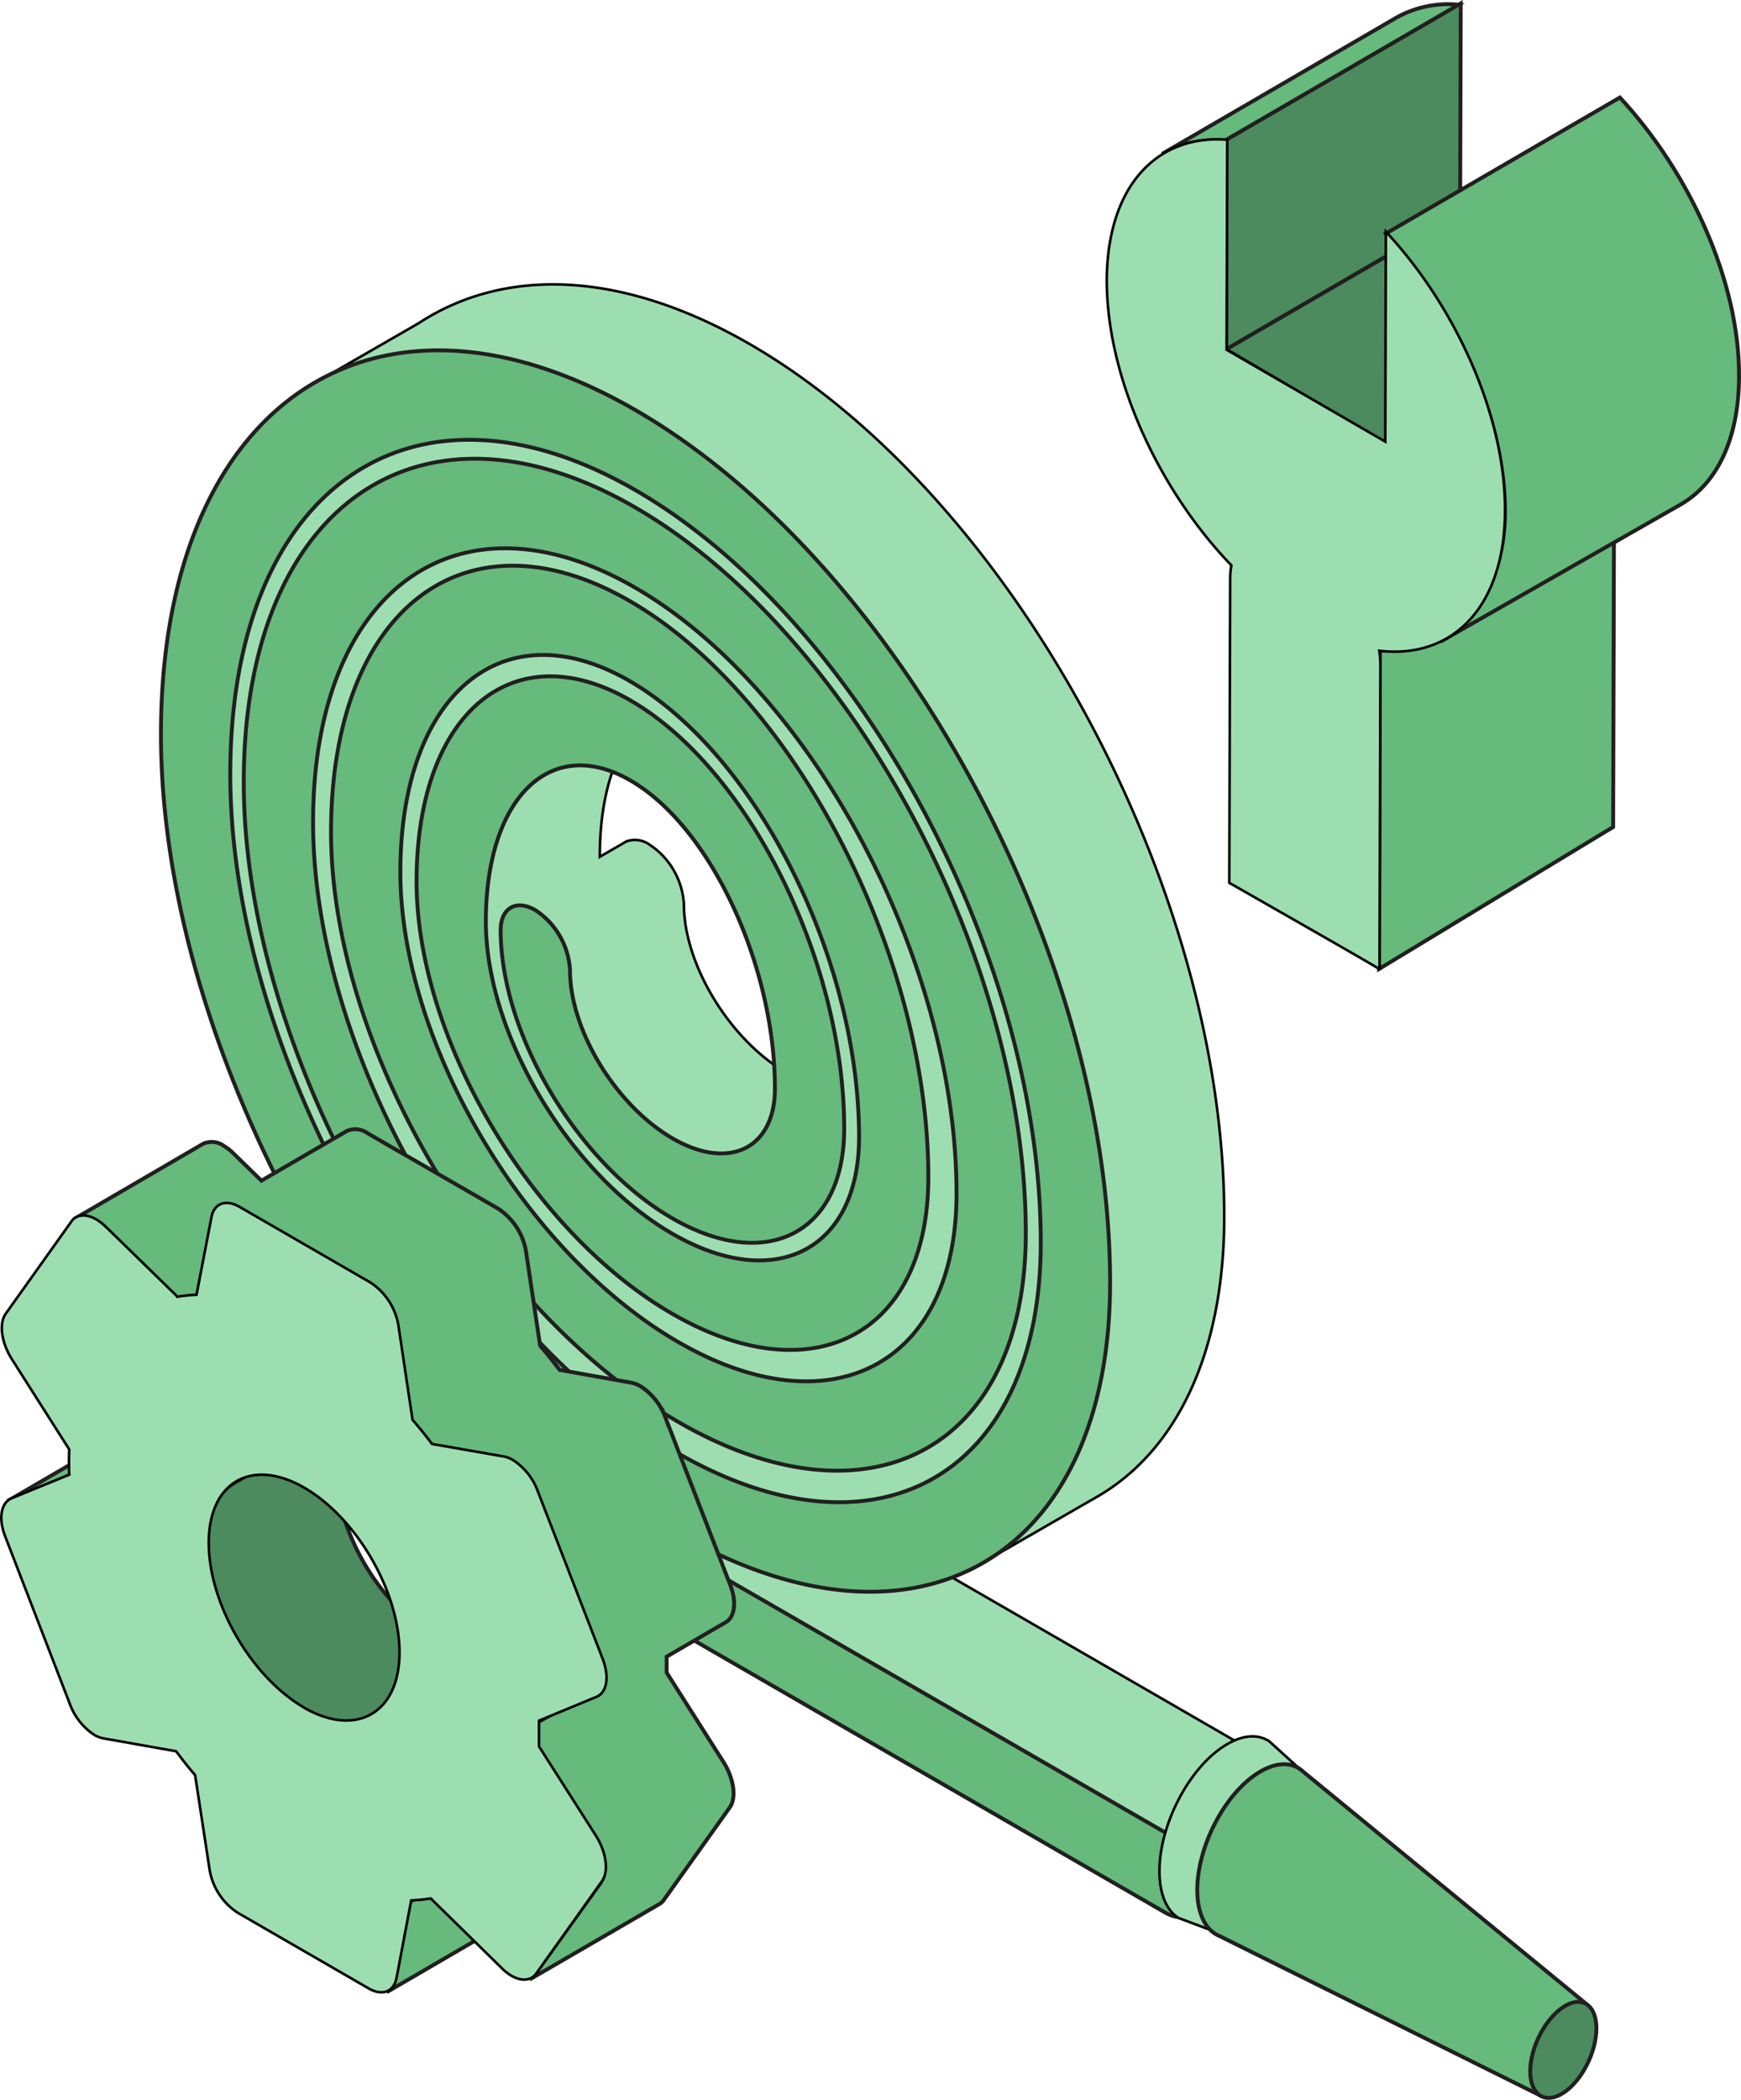 <svg id="Layer_1" data-name="Layer 1" xmlns="http://www.w3.org/2000/svg" viewBox="0 0 337.27 406.59"><defs><style>.cls-1{fill:#4b8b5e;}.cls-1,.cls-2{stroke:#221f20;stroke-width:0.75px;}.cls-1,.cls-2,.cls-3{stroke-miterlimit:10;}.cls-2{fill:#65ba7c;}.cls-3{fill:#9ddeb1;stroke:#000;stroke-width:0.5px;}</style></defs><polygon class="cls-1" points="237.63 27 282.98 0.65 282.86 41.31 237.52 67.66 237.63 27"/><path class="cls-2" d="M225.14,29.79,270.48,3.43A20.57,20.57,0,0,1,282.56.91L237.22,27.26A20.54,20.54,0,0,0,225.14,29.79Z"/><polygon class="cls-2" points="267.32 126.23 312.67 98.75 312.5 160.13 267.16 187.61 267.32 126.23"/><polygon class="cls-1" points="237.52 67.66 282.86 41.31 313.69 59.52 268.35 85.87 237.52 67.66"/><path class="cls-2" d="M325.65,97.64l-46.58,26.59c6.92-4,12.44-12.81,12.48-25,.05-18.21-9.45-39.35-23.09-54l45.35-26.35C327.44,33.56,337,54.7,336.89,72.91,336.86,85.07,332.57,93.62,325.65,97.64Z"/><path class="cls-3" d="M267.24,187.66h0l.17-58.87a18.32,18.32,0,0,0-.22-2.79c14.23,1.67,24.32-8.49,24.37-27.15.05-18.21-9.45-39.36-23.09-54l-.11,40.66L237.62,67.72l.12-40.66c-13.68-1.08-23.28,9.05-23.33,27.26,0,18.66,9.94,40.41,24.14,55.15a13.42,13.42,0,0,0-.24,2.53l-.17,58.94S267.92,187.9,267.24,187.66Z"/><path class="cls-3" d="M129.44,308.17l94.31,59c3.71,2.14,30.75-9.22,30.75-13.5A14.83,14.83,0,0,0,247.78,342l-78.44-45.29c7.53-.63,14.55-1.58,19.06-1.39l3.13,6.58,21.26-12.24h0c15.05-8.83,24.37-27.55,24.37-54.13,0-63.87-41.24-139.64-91.93-168.91-25-14.41-47.61-14.87-64.19-4v0L58.87,75.39,64,81.49C57.17,93.72,37.39,111,37.39,130.54,35.13,206.11,74.22,276.3,129.44,308.17ZM116.2,165.9c0-.06,0-.13,0-.18,0-9,1.77-16.34,4.79-21.54,1.4-1.17,34,33.64,36.07,50,0,10.47-3.62,14.16-4.72,13.53-10.94-6.33-19.85-20.94-19.85-32.57a14.84,14.84,0,0,0-6.72-11.63,4.84,4.84,0,0,0-4.45-.58v0l-.13.08a1.69,1.69,0,0,0-.29.17Z"/><path class="cls-2" d="M131.32,315.82l94.35,54.47c3.71,2.15,6.71.41,6.71-3.87a14.83,14.83,0,0,0-6.71-11.63l-94.35-54.47c-47.81-27.6-86.71-95.07-86.71-150.4s35.22-80,78.51-55,78.5,90.33,78.5,145.66c0,44.88-31.62,63.13-70.49,40.69s-70.48-77.2-70.48-122.08S88.59,93.92,123,113.76s62.3,72.48,62.3,117.36c0,33-24.17,45.9-53.87,28.75s-53.87-58-53.87-91c0-34.55,19.93-51.15,44.43-37s44.43,53.76,44.43,88.31c0,21.82-16.22,30.22-36.15,18.71s-36.15-38.62-36.15-60.45c0-24,12.56-36.24,28-27.33s28,35.68,28,59.66c0,11.63-8.9,16-19.85,9.64s-19.86-20.93-19.85-32.56a14.86,14.86,0,0,0-6.72-11.63c-3.71-2.14-6.71-.41-6.71,3.88,0,20.17,14.93,45.22,33.28,55.81s33.27,2.79,33.27-17.39c0-32.53-18.58-69.73-41.42-82.91s-41.42,2.55-41.42,35.08c0,30.37,22.24,67.93,49.57,83.71s49.57,3.91,49.57-26.47c0-43.1-25.95-93.15-57.85-111.56s-57.86,1.65-57.86,44.75c0,41.56,30.19,92.79,67.3,114.22s67.29,5.05,67.29-36.51c0-53.43-34-116.51-75.72-140.61S47.22,98,47.22,151.43s37.64,118.62,83.91,145.34,83.92,5,83.92-48.45c0-63.87-41.25-139.65-91.94-168.91s-91.93-1.12-91.93,62.76S76.11,284,131.32,315.82Z"/><path class="cls-3" d="M251.77,342.5l-2.37,1.91c0,.58.08,1.15.08,1.76,0,8.92-5.56,19.73-12.43,24.22-.46.28-.93.55-1.4.78l-1.19,2.51-6.2-2.33h0c-2.25-1.45-3.65-4.59-3.65-9.05,0-8.89,5.58-19.73,12.44-24.17,3.44-2.24,6.54-2.45,8.8-1h0Z"/><path class="cls-2" d="M251.77,342.5l0,0a5.74,5.74,0,0,1,.78.62l54.81,44.94-9.06,17.64-62.08-30.85a4.91,4.91,0,0,1-.88-.46h0c-2.09-1.36-3.4-4.29-3.4-8.43,0-8.32,5.19-18.41,11.61-22.57,3.19-2.07,6.09-2.29,8.2-.92Z"/><path class="cls-1" d="M302.86,388.6c-3.55,2.3-6.42,7.89-6.42,12.46s2.87,6.47,6.42,4.17,6.4-7.88,6.4-12.48S306.4,386.3,302.86,388.6Z"/><path class="cls-1" d="M83.56,316.36c-10.26-5.92-18.48-20.23-18.45-31.94,0-5.86,2.07-10,5.39-11.9L45.37,287.13c-3.32,1.93-5.37,6-5.39,11.89,0,11.71,8.19,26,18.45,31.94,5.13,3,9.79,3.23,13.15,1.28l25.13-14.61C93.35,319.59,88.69,319.32,83.56,316.36Z"/><path class="cls-2" d="M26.63,276,1.5,290.62a3.36,3.36,0,0,1,.33-.16L13,285.88l25.13-14.6L27,275.86A2.49,2.49,0,0,0,26.63,276Z"/><path class="cls-2" d="M79.25,368.32l-2.83,15a3.4,3.4,0,0,1-1.51,2.42L100,371.12a3.37,3.37,0,0,0,1.51-2.42l2.84-15Z"/><path class="cls-2" d="M129.14,323.85c0-.13,0-.73,0-3.08l11.45-6.66c1.79-1,2.13-4,.87-7.23l-12.58-32.47a12.23,12.23,0,0,0-4.8-6,5.52,5.52,0,0,0-1.82-.69l-13.84-2.47c-1.22-1.6-2.45-3.15-3.78-4.68l-2.74-18.26A12.35,12.35,0,0,0,96.46,234L71.16,219.4a4,4,0,0,0-4-.39l-16.52,9.6-5.49-5.35a9.3,9.3,0,0,0-1.81-1.4,4,4,0,0,0-4-.39L14.28,236.08a4,4,0,0,1,4,.38,8.77,8.77,0,0,1,1.82,1.41L34,251.42c1.23-.18,2.46-.31,3.69-.37l18.88-11,14.78,8.53A12.4,12.4,0,0,1,76.78,257l2.74,18.27c1.33,1.53,2.56,3.08,3.78,4.68l13.83,2.47a5.57,5.57,0,0,1,1.83.69,12.19,12.19,0,0,1,4.8,6l12.58,32.47a9.73,9.73,0,0,1,.71,4.43l-13,7.57c0,3.94,0,4.81,0,5l11.06,17.38c2,3.2,2.49,6.89,1.15,8.74L103.5,382.44a3,3,0,0,1-.9.84l25.13-14.6a3,3,0,0,0,.9-.84L141.35,350c1.34-1.86.85-5.54-1.15-8.75Z"/><path class="cls-3" d="M115.47,355.48c2,3.21,2.49,6.89,1.15,8.75L103.9,382.09c-1,1.46-2.89,1.58-4.83.46a9,9,0,0,1-1.81-1.41L83.45,367.59a37.1,37.1,0,0,1-3.79.38l-2.84,15c-.51,2.72-2.8,3.58-5.47,2l-25.3-14.61A12.38,12.38,0,0,1,40.6,362l-2.8-18.29q-1.83-2.12-3.67-4.62l-14-2.48A5.79,5.79,0,0,1,18.4,336a12.13,12.13,0,0,1-4.84-6L1,297.47c-1.34-3.4-.83-6.51,1.24-7.36l11.18-4.58c-.07-1.18-.07-3.66,0-4.87L2.26,263.11c-2-3.21-2.5-6.82-1.15-8.74l12.72-17.86c1-1.41,2.88-1.52,4.82-.41a9.73,9.73,0,0,1,1.82,1.41l13.91,13.56a32.94,32.94,0,0,1,3.69-.37l2.89-15c.51-2.72,2.8-3.57,5.48-2l25.29,14.61a12.35,12.35,0,0,1,5.45,8.34l2.74,18.26c1.33,1.53,2.56,3.08,3.78,4.68L97.54,282a5.52,5.52,0,0,1,1.82.69,12.13,12.13,0,0,1,4.8,6l12.58,32.47c1.33,3.46.88,6.53-1.19,7.39l-11.13,4.61v5ZM58.83,330.61C69,336.49,77.36,331.74,77.39,320S69.15,294,59,288.09s-18.53-1.21-18.56,10.57,8.19,26,18.44,31.95"/></svg>